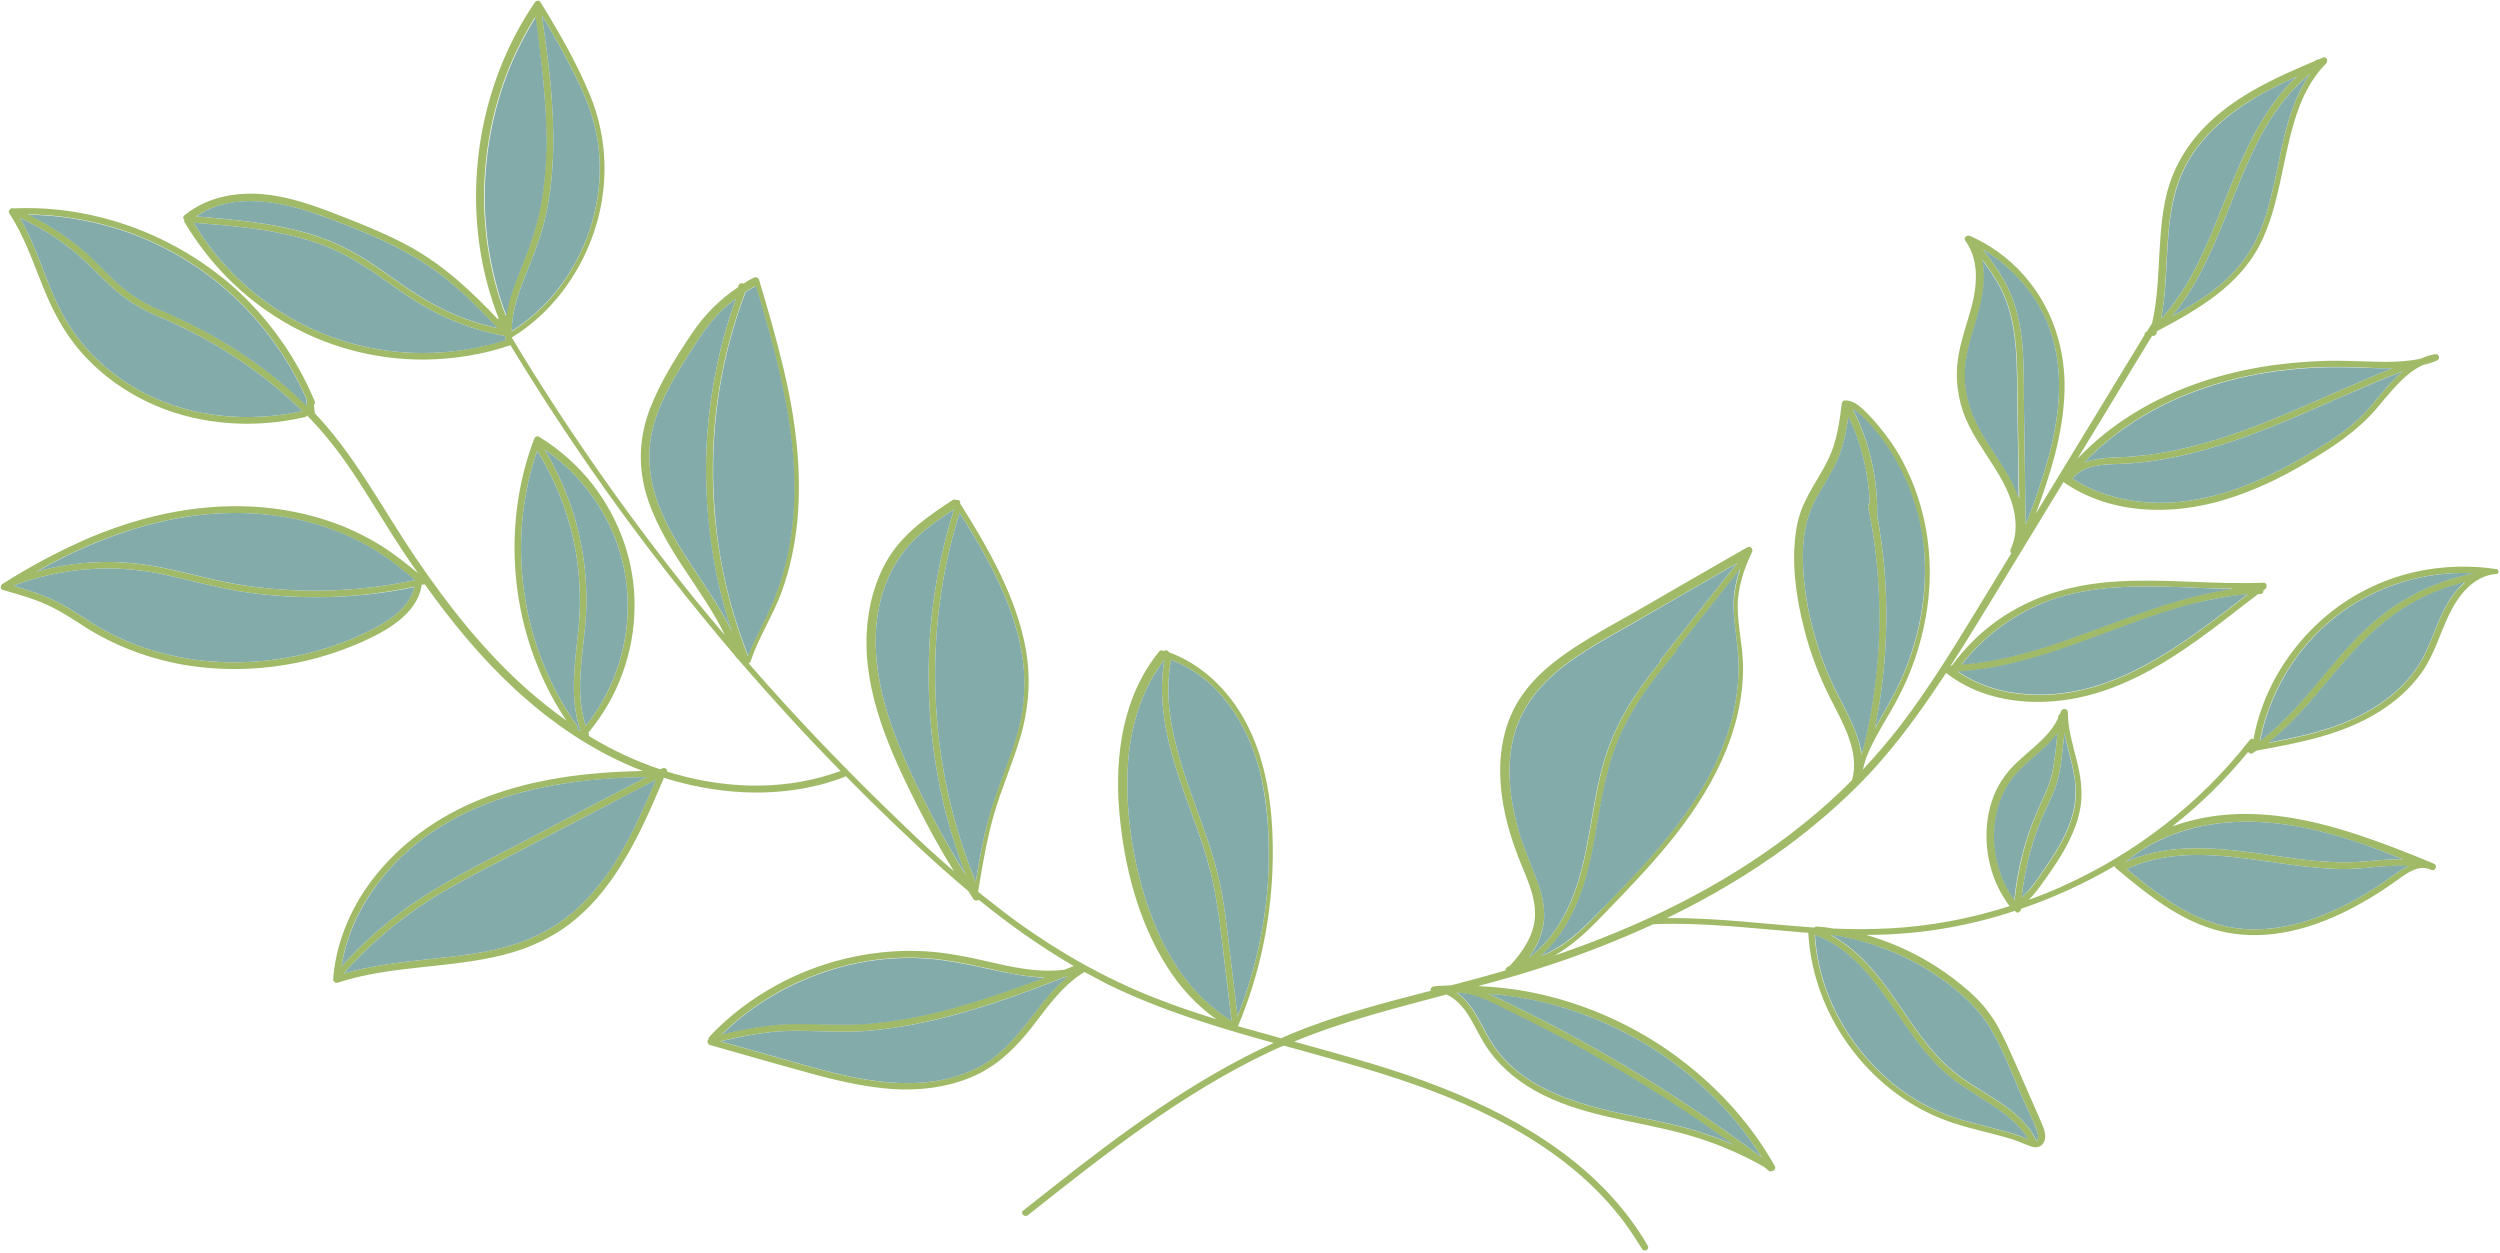 <?xml version="1.0" encoding="UTF-8" standalone="no"?><svg xmlns="http://www.w3.org/2000/svg" xmlns:xlink="http://www.w3.org/1999/xlink" fill="#000000" height="374.5" preserveAspectRatio="xMidYMid meet" version="1" viewBox="-0.2 -0.4 747.4 374.5" width="747.4" zoomAndPan="magnify"><g id="change1_1"><path d="M746,169.7c-0.1,0-0.2,0-0.3,0c-3.1-0.5-6.3-0.7-9.5-0.7c-10.1,0-20.1,2.3-29.1,6.9 c-11.3,5.7-20.6,14.9-26.8,25.9c-3.3,5.9-5.6,12.2-6.8,18.8c-0.3-0.2-0.8-0.2-1.1,0.2c-14.7,18.9-34.1,33.9-55.9,43.7 c-3.3,1.5-6.7,2.9-10.2,4.1c1.9-1.8,3.4-4,4.9-6.1c2.5-3.5,4.9-7,6.8-10.8c1.9-3.7,3.4-7.6,3.9-11.7c0.5-4.2-0.1-8.4-1.1-12.5 c-1.2-4.9-2.8-9.8-2.8-15c0-1.1-1.7-1.3-2-0.3c-0.1,0.3-0.2,0.6-0.3,0.8c-0.3,0.2-0.5,0.4-0.6,0.8c0,0.2,0,0.5-0.1,0.7 c-3.3,6.9-11.2,10.8-15.7,16.9c-5.7,7.5-6.8,18-4.5,27c1.1,4.4,3.1,8.5,5.8,12.1c-6,1.9-12.2,3.5-18.4,4.6 c-11.3,2.1-22.8,2.6-34.3,2.1c-1.6-0.3-3.2-0.5-4.9-0.6c-0.4,0-0.6,0.1-0.8,0.3c-14.7-1-29.4-3-44.1-2.8c12.6-6.1,24.7-13.2,36-21.5 c7.4-5.5,14.5-11.5,21-18c0.1-0.1,0.2-0.2,0.3-0.3c2.6-2.6,5.1-5.3,7.4-8c6.9-8,13-16.7,18.8-25.5c0,0,0,0,0,0 c10.4,8.1,24,9.9,36.8,7.9c14.2-2.3,26.8-9.5,38.3-17.7c6.2-4.4,12.1-9.2,18.2-13.8c0.2,0,0.4,0,0.6,0c0.7,0,1-0.6,1-1.1 c0.2-0.1,0.3-0.3,0.5-0.4c0.7-0.5,0.6-1.9-0.5-1.9c-14.4,0.6-28.8-1.2-43.2-0.4c-13.1,0.7-25.7,4.1-36.5,11.8 c-5.2,3.7-9.7,8.3-13.5,13.4c-0.1,0-0.2,0-0.3,0c1.9-2.9,3.7-5.8,5.5-8.7c9.5-15.4,18.8-30.8,28.2-46.2c0,0,0,0,0.1,0.1 c14,9.7,32.3,10,48.1,5.2c8.6-2.6,16.8-6.5,24.5-11.1c7.5-4.4,14.7-9.1,20.5-15.7c4.2-4.8,8.4-10.8,14.3-13.5 c1.4-0.3,2.8-0.7,4.1-1.3c1.2-0.5,0.7-2.1-0.5-1.9c-1.5,0.2-2.9,0.7-4.2,1.3c-7.1,1.6-14.6,0.8-21.9,0.7c-7.5-0.2-15,0.3-22.5,1.3 c-14.8,2.1-29.5,6.8-42.2,14.8c-5.9,3.7-11.3,8.1-16.1,13.1c6-9.8,12-19.7,17.9-29.5c1.5-2.4,2.9-4.8,4.4-7.2c0,0,0,0,0.1,0 c0.5,0.1,1-0.1,1.2-0.7c0-0.2,0.1-0.4,0.1-0.6c0,0,0,0,0.1-0.1c12.1-6.4,24.5-13.5,30.9-26.2c5.6-11.3,6.4-24.1,10-36.1 c1.9-6.6,4.8-12.9,9.7-17.8c0.6-0.7,0-2.1-1-1.7c-0.5,0.2-0.9,0.4-1.4,0.6c-0.2,0-0.5,0-0.7,0.2c-0.2,0.1-0.3,0.2-0.5,0.3 c-12.1,5.1-24.4,10.7-33.5,20.4c-4.4,4.7-7.8,10.2-9.8,16.3c-2.1,6.5-2.6,13.4-3,20.2c-0.4,7.2-0.6,14.4-2.2,21.4 c-0.5,0.8-1,1.6-1.5,2.4c-0.2,0.1-0.3,0.3-0.5,0.4c-0.3,0.3-0.3,0.5-0.3,0.8c-10.8,17.8-21.7,35.6-32.5,53.4 c4.4-11.8,8.2-23.9,8.6-36.5c0.4-12.9-3.7-25.4-12.4-35.1c-4.4-4.9-9.8-8.8-15.9-11.5c-0.8-0.3-2,0.5-1.4,1.4 c3.7,5,3.7,11.5,2.5,17.3c-1.4,6.5-4.1,12.7-4.8,19.3c-0.7,6.6,0.6,13.2,3.6,19.1c2.9,5.7,6.9,10.7,9.9,16.3 c3.3,6.1,5.5,13.7,2.4,20.3c-0.2,0.5-0.1,0.9,0.2,1.2c-2.8,4.6-5.6,9.2-8.4,13.8c-7.9,12.9-15.7,25.9-24.9,37.9 c-3.5,4.5-7.2,8.8-11.1,13c0.3-1.2,0.6-2.3,1-3.5c2.4-6.3,6.4-11.9,9.5-17.9c4-7.5,6.8-15.7,8.3-24.1c2.9-15.9,0.7-32.4-6.9-46.7 c-2-3.8-4.5-7.4-7.3-10.7c-1.4-1.7-2.9-3.3-4.6-4.9c-1.5-1.4-3.2-2.6-5.3-2.6c-0.6,0-0.9,0.5-1,1c-0.5,4-1,8-2.2,11.9 c-1.1,3.7-2.9,7-4.9,10.3c-1.9,3.2-3.8,6.4-5.1,9.9c-1.3,3.7-1.8,7.5-2,11.4c-0.3,7.7,0.9,15.6,2.8,23.1c1.8,7.5,4.6,14.8,8.1,21.7 c3.7,7.3,8.7,15.7,6.4,24.2c-4.5,4.6-9.3,8.9-14.3,12.9c-20.6,16.7-44.7,28.9-69.6,37.8c-1.7,0.6-3.4,1.2-5.1,1.8 c5.3-3,9.9-7.3,14.1-11.7c6.9-7.1,13.8-14.2,20.1-21.9c12.3-15,22.4-33.1,22.2-53c-0.1-5.8-1.5-11.5-1.6-17.3 c-0.1-5.9,1.8-11.6,4.3-16.8c0.4-0.9-0.5-1.9-1.4-1.4c-11,6.3-21.9,12.6-32.8,18.9c-9.2,5.3-18.9,10.2-27,17.1 c-3.7,3.2-6.9,6.8-9.3,11c-2.5,4.4-3.9,9.3-4.5,14.3c-1.2,10.4,1.2,21.1,4.9,30.8c2.2,5.8,5.4,11.7,5.2,18c-0.2,5.8-3.6,10.8-7.5,15 c-0.2,0.1-0.4,0.2-0.6,0.3c-0.5,0.2-0.7,0.7-0.7,1.1c-5.4,1.6-10.9,3.1-16.4,4.5c-0.2,0-0.4,0-0.6,0c-1.5,0.1-3,0.1-4.5,0.3 c-0.7,0.1-1,0.7-0.9,1.3c-14.3,3.7-28.6,7.4-42.2,13.1c-0.8,0.4-1.7,0.7-2.5,1.1c-4.3-1.2-8.6-2.4-12.9-3.6 c6.7-15.9,10.2-33.1,10.4-50.4c0.2-16.2-2.2-33.7-12.2-47c-4.8-6.4-11.2-11.6-18.8-14.4c-0.3-0.6-1.2-0.8-1.6-0.3 c-0.4-0.3-0.9-0.4-1.3,0c-10.9,13.3-13.4,31.1-12,47.8c1.4,16.2,5.6,33,14.5,46.8c3.8,6,8.7,11.3,14.5,15.4 c-6.5-2-12.9-4.2-19.2-6.7c-14.3-5.7-27.7-13.3-40.2-22.3c-4-2.9-7.9-6-11.8-9.1c1.3-7.9,2.6-15.7,4.8-23.3 c2.3-7.8,5.6-15.3,7.9-23.1c2.2-7.6,3-15.4,2-23.3c-1-7.7-3.5-15.1-6.6-22.1c-3.7-8.3-8.4-16.2-13.2-23.9c-0.1-0.1-0.2-0.2-0.3-0.3 c0-0.1,0.1-0.2,0.1-0.3c0-0.6-0.7-1-1.3-0.8c-0.3-0.2-0.6-0.3-1,0c-7.2,4.7-14.3,9.6-19,17c-4.2,6.8-6.3,14.8-6.7,22.7 c-0.9,18.2,7.1,35.7,15.1,51.6c3.4,6.7,7,13.3,11,19.7c-5.3-4.6-10.5-9.3-15.5-14.2c-16-15.3-31.4-31.3-45.9-48 c0.3-0.1,0.5-0.3,0.6-0.6c2.4-7.2,6.7-13.7,9.3-20.8c2.5-6.9,4-14.2,4.7-21.5c1.4-15.4-0.7-30.8-4.3-45.8c-2.1-8.7-4.6-17.4-7.2-26 c-0.2-0.6-0.9-0.9-1.5-0.6c-1.1,0.5-2.1,1.1-3.1,1.8c-0.5-0.3-1.3-0.1-1.5,0.5c-0.1,0.2-0.1,0.4-0.2,0.6c-5.4,3.6-10,8.2-13.7,13.7 c-4.8,7.1-9.5,14.6-12.6,22.6c-3.1,8.1-3.6,16.5-1.3,24.9c2.4,8.4,6.9,16,11.7,23.2c4.2,6.4,8.7,12.7,12,19.6 c-2.9-3.4-5.8-6.9-8.6-10.3c-19.1-23.6-36.6-48.4-52.4-74.2c-0.9-1.5-1.8-3-2.7-4.5c11.6-7.1,20.1-18.5,24.5-31.3 c4.6-13.4,4.3-28-1.1-41.1c-4-9.7-9.3-18.9-14.8-27.8c-0.4-0.7-1.3-0.6-1.7,0c-14.6,21.4-20.3,48.3-16.4,73.8 c1.1,7.1,3,14.1,5.6,20.8c-0.1,0-0.2,0.1-0.3,0.1c-3.9-4.1-7.9-8.1-12.1-11.7c-5.7-4.9-11.8-9-18.5-12.2c-6.8-3.3-13.8-6-20.9-8.7 c-7-2.6-14.3-4.8-21.8-4.9c-7.3-0.1-14.7,1.8-20.4,6.5c-0.5,0.4-0.4,1,0,1.3c-0.1,0.2-0.1,0.5,0.1,0.8C62.3,78.3,72.2,88.3,84,95.4 c12.9,7.8,27.8,11.8,42.8,11.7c8.7-0.1,17.4-1.5,25.6-4.3c14.4,23.7,30.1,46.6,47.2,68.4c6.5,8.3,13.2,16.5,20,24.5c0,0,0,0,0,0 c0.1,0.3,0.3,0.5,0.5,0.6c10,11.6,20.3,22.9,31,33.8c-15.8,5.8-33,5.5-49.1,1c-0.9-0.3-1.8-0.5-2.7-0.8c0-0.7-0.7-1.4-1.5-1 c-0.2,0.1-0.4,0.2-0.6,0.3c-7.5-2.5-14.7-5.9-21.4-10c0.1-0.2,0.1-0.4,0-0.7c0-0.1-0.1-0.2-0.1-0.3c0,0,0,0,0.1-0.1 c8.7-10.4,13.6-23.8,13.7-37.4c0.2-13.2-4.4-26.1-12.4-36.5c-4.4-5.7-9.9-10.6-16.1-14.4c-0.6-0.4-1.3,0-1.5,0.6 c-8.4,22.1-7.7,47.4,1.5,69.1c2.2,5.3,4.9,10.3,8.1,15.1c-4-2.8-7.8-5.9-11.5-9.1c-13-11.5-23.8-25.2-33.5-39.5 c-9.9-14.6-18-30.4-30.2-43.3c0-0.1,0-0.1,0-0.2l-0.3-2.3c0.3-0.2,0.5-0.6,0.3-1c-5.5-13.2-13.9-25-24.6-34.5 C58,75.3,44.3,68.1,29.6,64.5c-8.4-2.1-17.1-3-25.7-2.6c0,0,0,0-0.1,0c-0.5-0.2-0.8,0-1,0.3c-0.4,0.3-0.5,0.8-0.2,1.2 c4.4,6.7,7,14.4,10,21.8c2.8,7,6.2,13.6,11.2,19.4c10,11.5,24.2,18.8,39.2,20.9c9.3,1.4,18.8,0.9,28-1.2c0.3-0.1,0.5-0.3,0.6-0.5 c5.2,5.3,9.8,11.2,13.9,17.4c5.2,7.8,9.9,15.9,15.1,23.7c1.4,2.1,2.8,4.1,4.2,6.1c-3.5-2.9-7-5.7-10.8-8.1c-3.5-2.2-7.2-4.1-11-5.7 c-7.7-3.2-16-5.1-24.3-5.9c-17.5-1.6-35.1,2-51.3,8.7C18,164,9,168.8,0.5,174.2c-0.7,0.5-0.6,1.6,0.2,1.8c5.1,1.4,10.3,2.9,15,5.3 c4.6,2.3,8.8,5.5,13.3,8c7.9,4.4,16.5,7.4,25.4,9c17.9,3.1,36.6,0.7,53.2-6.6c7.5-3.3,17.1-8.5,18.3-17.4c0.1,0.1,0.3,0.1,0.4,0.1 c0.2,0,0.4-0.1,0.5-0.1c7.9,11.1,16.6,21.7,26.6,31c11.3,10.5,24.2,19.3,38.6,24.8c-16.9,0.3-34,2.4-49.6,8.9 c-14.4,6-27.2,16-35.3,29.5c-4.3,7.3-7.1,15.5-7.7,23.9c0,0.6,0.7,1.2,1.3,1c16.2-5.3,33.5-4.2,49.9-8.4c7.8-2,15.1-5.4,21.3-10.6 c5.9-4.9,10.7-11.2,14.6-17.8c4.6-7.6,8.1-15.8,11.6-24c0.1-0.2,0.1-0.3,0.1-0.5c15.5,4.9,32.3,6.1,48,1.8c2-0.6,4-1.2,6-2 c0.2-0.1,0.3-0.2,0.4-0.3c2.4,2.4,4.8,4.8,7.2,7.2c9.5,9.3,19.2,18.6,29.5,27.2c0.5,0.8,1,1.6,1.5,2.4c0.3,0.5,1.2,0.6,1.6,0.2 c9,7.3,18.4,14,28.4,19.8c-0.9,0.4-1.8,0.7-2.7,1.1c-6.7,0.9-13.5-0.3-20.1-1.8c-7.9-1.8-15.7-3.6-23.8-3.8 c-14.6-0.4-29.4,3.2-42.2,10.2c-7.3,4-14,9-19.7,15c-0.1,0.1-0.2,0.2-0.2,0.3c-0.3,0.2-0.5,0.5-0.5,0.9c-0.4,0.5-0.4,1.4,0.4,1.7 c9.2,2.6,18.4,5.3,27.6,7.8c8.9,2.5,18,4.8,27.3,5.4c7.9,0.5,16-0.5,23.4-3.6c7.1-3,12.4-8,17.2-13.9c5-6.3,9.5-13.3,16.5-17.5 c2.3,1.2,4.5,2.4,6.8,3.6c15.9,7.8,32.8,12.9,49.8,17.6c-24.1,11-45.6,27-66.4,43.4c-2.8,2.2-5.7,4.5-8.5,6.7 c-1,0.8,0.4,2.2,1.4,1.4c22.7-18,45.7-36.2,72-48.7c1.5-0.7,3-1.4,4.5-2c11.8,3.3,23.6,6.4,35.2,10.3c24.9,8.3,50.4,20.9,66.5,42.4 c1.9,2.6,3.7,5.3,5.4,8.1c0.6,1.1,2.4,0.1,1.7-1c-13.3-23-36.8-37.4-61-47c-14.5-5.8-29.7-9.8-44.7-14c14.7-6.1,30.2-10,45.6-14.1 c0,0,0,0,0.1,0.1c5.9,2.8,8,9.6,11.3,14.8c3.6,5.8,8.8,10.3,14.7,13.7c13.9,7.9,30.1,9,45.3,13.2c8.2,2.3,16,5.5,23.4,9.7 c0.5,0.4,1,0.8,1.5,1.2c0.3,0.3,0.7,0.2,0.9,0.1c0.7,0,1.3-0.8,0.9-1.5c-7.7-13.7-18.7-25.3-31.5-34.3c-12.9-9-27.7-15.2-43.2-18 c-4.6-0.8-9.3-1.3-14-1.5c7.5-2,14.9-4.1,22.3-6.6c10.2-3.4,20.3-7.4,30.1-11.9c15.1-0.6,30.1,1.3,45.2,2.5c0.4,0,0.7,0,1.1,0.1 c0.7,12.1,5,23.8,12.1,33.6c7.1,9.8,16.8,17.7,28.1,22.1c6.8,2.7,14.1,3.9,21.1,6.1c1.8,0.6,3.6,1.5,5.5,2.1 c1.2,0.4,2.5,0.2,3.3-0.8c1.7-2.1,0.1-5.2-0.8-7.3c-3.3-7.5-6.5-15-9.9-22.4c-1.6-3.4-3.3-6.8-5.6-9.8c-2.2-2.9-4.8-5.5-7.7-7.8 c-8.4-7-18.3-12.2-28.8-15.2c7.1,0,14.2-0.5,21.3-1.6c7.9-1.2,15.7-3.1,23.2-5.6c0,0.1,0.1,0.1,0.1,0.2c0.7,0.8,1.7,0,1.7-0.8 c9.7-3.3,19.1-7.6,28-12.8c0,0.2,0.1,0.4,0.3,0.6c10.3,8.6,21.3,17.6,35,19.6c13.5,2,27-2.6,38.6-9.2c3.4-1.9,6.7-4,9.9-6.3 c2.7-1.9,6.4-5,9.9-3.9c0.4,0.1,0.7,0.3,1.1,0.4c1,0.4,1.8-1.3,0.8-1.8c-0.1,0-0.2-0.1-0.2-0.1c0,0,0,0,0,0 c-0.3-0.1-0.6-0.3-0.9-0.4c-24.2-9.9-51.2-20.1-77.1-10.8c0,0-0.1,0-0.1,0c8.3-6.5,15.9-14,22.6-22.2c0.3,0.4,0.8,0.7,1.3,0.4 c0.4-0.3,0.8-0.5,1.2-0.8c12.7-2.3,25.7-4.7,36.8-11.7c4.8-3,9.1-6.8,12.5-11.5c3.8-5.3,5.5-11.7,8.3-17.5 c2.7-5.6,7.2-11.5,13.9-12.1C746.8,171.5,747.2,169.8,746,169.7z M612.8,179c13.1-4.6,27.1-4.3,40.8-3.8c4.6,0.2,9.3,0.4,13.9,0.4 c-22.4,3-42.8,14.3-64.7,19.8c-5.4,1.4-11,2.4-16.5,2.8C593.1,189.5,602.4,182.7,612.8,179z M654.8,180.3c5.6-1.5,11.3-2.6,17-3 c-20,15.4-41.7,32.8-68.5,29.7c-6.5-0.7-12.8-2.9-18.2-6.6C609.6,199,631.5,186.5,654.8,180.3z M690.4,21.7 c-5.8,8.3-7.8,18.7-9.8,28.5c-1.3,6.1-2.6,12.2-4.9,18c-2.5,6.2-6.4,11.6-11.5,16c-4.5,3.9-9.7,7-15,9.9 c14.2-17.1,17.9-40.9,29.8-59.5C682.2,29.8,686,25.3,690.4,21.7z M649.6,58.9c1.5-6.4,4.3-12.2,8.6-17.2c4.2-4.9,9.3-9,14.8-12.3 c4.3-2.6,8.8-4.8,13.4-6.9c-16.5,15.6-20.8,40.2-31.5,59.6c-2.5,4.6-5.5,8.9-9,12.8C648.1,83.1,646.9,70.8,649.6,58.9z M656.1,116.5 c14-5.2,29.1-7.4,44-7.2c4.9,0,9.9,0.5,14.9,0.4c-12.1,4.9-24,10.5-36.1,15.4c-13.9,5.6-28.4,10.2-43.4,11.1 c-4,0.2-8.7,0.2-12.6,1.7C632.1,128.2,643.6,121.1,656.1,116.5z M635.5,138.2c7.2-0.4,14.4-1.7,21.4-3.6 c14.3-3.7,27.8-9.7,41.2-15.6c6.6-2.9,13.2-5.8,20-8.4c-2.3,2-4.4,4.3-6.3,6.6c-2.4,2.9-4.8,5.8-7.6,8.3c-3.3,3-7,5.5-10.8,7.8 c-14.7,9.1-31.3,17-49,16.6c-8.8-0.2-17.5-2.4-25-7.2C623,138,630.3,138.5,635.5,138.2z M611.7,95.8c5.5,12.8,4.1,27.1,0.6,40.2 c-1.9,7-4.3,13.8-6.9,20.5c-0.2-11.4-0.3-22.9-0.5-34.3c-0.2-11.6,0.6-24.1-4.1-35c-2-4.7-5-8.9-8.2-13 C601,79.2,607.8,86.8,611.7,95.8z M602.8,147c-2.4-6.1-6.5-11.2-9.8-16.8c-3.7-6-6-12.6-5.7-19.7c0.3-7.2,3.3-13.8,4.8-20.7 c0.9-4,1.2-8.4,0.4-12.5c2.2,2.9,4.3,6,5.9,9.3c2.5,5.2,3.6,10.9,4.1,16.7c0.5,5.9,0.4,11.8,0.5,17.6c0.1,6.1,0.2,12.3,0.3,18.4 c0.1,3.1,0.1,6.1,0.2,9.2C603.1,148,603,147.5,602.8,147z M556.8,124.5c1.3,1.3,2.5,2.6,3.7,4c2.4,2.9,4.5,6,6.3,9.3 c3.7,6.6,6.2,13.8,7.5,21.3c2.8,16.1-0.5,32.9-7.9,47.4c-1.9,3.7-4.1,7.3-6.1,10.9c3.3-15.9,4.2-32.3,2.8-48.5 c-0.5-5.1-1.2-10.2-2.1-15.2c0.2-11-2.3-21.9-7.3-31.8C554.9,122.5,555.9,123.5,556.8,124.5z M552,212.8c-1.7-3.5-3.6-6.9-5.2-10.5 c-1.6-3.7-3-7.5-4.1-11.3c-2.3-7.6-3.7-15.6-3.9-23.5c-0.1-4,0.2-8,1.2-11.9c1-3.8,2.8-7.2,4.8-10.5c2.2-3.7,4.4-7.3,5.6-11.4 c1-3.1,1.5-6.3,2-9.5c3.9,8.1,6,16.9,6.4,25.9c-0.3,0.2-0.6,0.6-0.5,1.1c4.4,21.2,4.4,43.3,0.2,64.6c-0.6,3.2-1.3,6.3-2.2,9.4 C555.7,220.8,553.9,216.6,552,212.8z M95.6,64c13.7,5,27.5,10.5,38.8,20c5,4.2,9.6,8.9,14.1,13.7c-5.4-1.2-10.6-2.9-15.6-5.3 c-6.1-2.9-11.6-6.7-17.1-10.6c-5.4-3.9-10.9-7.4-17.1-10c-6.2-2.6-12.8-4.1-19.4-5.2c-6.9-1.1-13.9-1.7-20.9-2.3 C69.4,56.9,83.9,59.8,95.6,64z M107,102.8c-13.4-3.3-25.8-10.2-35.8-19.7c-5.3-5-9.8-10.7-13.5-16.9c13,1,26.3,2.1,38.7,6.7 c6.3,2.4,12,5.9,17.5,9.8c5.5,3.9,10.9,7.8,17,10.8c6.3,3.1,13,5.3,19.9,6.6c0,0.4,0.1,0.7,0.1,1.1 C136.7,105.8,121.4,106.4,107,102.8z M151,94c-9-23.6-8.5-50.3,0.8-73.7c2.2-5.4,4.9-10.7,8-15.6c1.8,12.7,3.5,25.5,3.3,38.4 c-0.1,6.6-0.7,13.1-2,19.5c-1.3,6.3-3.6,12.3-6,18.3C153.4,85.1,151.7,89.5,151,94z M152.8,98.5C152.7,98.5,152.7,98.5,152.8,98.5 c0-5.5,1.8-10.8,3.8-15.8c2.4-6.1,4.9-12,6.3-18.4c2.9-13,2.7-26.4,1.5-39.5c-0.7-6.9-1.6-13.8-2.6-20.6c4.1,6.8,8,13.8,11.4,21 c3.2,6.8,5.4,13.9,5.8,21.4c0.8,13.1-3.1,26.3-10.6,37.1c-4.1,5.9-9.4,11-15.5,14.9C152.8,98.5,152.8,98.5,152.8,98.5z M196.9,151.1 c-3.1-8-4-16.4-1.6-24.7c2.3-8.1,6.9-15.3,11.4-22.4c2.6-4.1,5.3-8.1,8.8-11.5c1.3-1.3,2.8-2.5,4.3-3.6c-4.6,12.8-7.4,26.1-8.5,39.7 c-1.1,14.9-0.1,30,3.1,44.6c1.1,5.1,2.5,10.2,4.2,15.2C212.3,175.4,202.2,164.6,196.9,151.1z M213.5,153.8 c-1.3-14.8-0.5-29.8,2.5-44.3c1.6-7.7,3.8-15.2,6.6-22.6c1-0.6,2.1-1.3,3.1-1.8c8.6,28.5,16.8,59.5,7.2,88.9 c-1.3,3.9-2.9,7.7-4.8,11.4c-1.7,3.4-3.4,6.8-4.7,10.3C218.1,182.3,214.8,168.1,213.5,153.8z M43.3,117.3c-6.3-3.2-12-7.5-16.9-12.7 c-5.1-5.5-8.7-11.9-11.5-18.8c-2.9-7.1-5.3-14.4-9.1-21c7.6,3.4,14.5,8.1,20.5,13.9c3.4,3.3,6.6,6.8,10.4,9.6 c3.6,2.7,7.6,4.9,11.8,6.5c0.1,0,0.2,0,0.3,0.1c14.5,6.4,28.1,15,39.6,25.9c0.6,0.5,1.1,1.1,1.7,1.7 C74.5,125.9,57.7,124.6,43.3,117.3z M51.7,94c-1.9-0.9-3.8-1.7-5.7-2.5c-0.1,0-0.2-0.1-0.3-0.1c-3.1-1.5-6.1-3.3-8.8-5.5 c-3.8-3-6.9-6.6-10.4-9.9c-5.5-5-11.6-9.1-18.3-12.3c13.6,0.2,27.2,3.3,39.4,9.3c12.8,6.2,24,15.5,32.6,26.8 c4.5,5.9,8.2,12.2,11.2,19c0,0.1,0,0.2,0,0.2c0.1,0.6,0.2,1.3,0.2,1.9C80.1,109.7,66.4,100.7,51.7,94z M107.9,189.3 c-8,3.7-16.7,6.2-25.4,7.4c-17.4,2.5-35.7-0.1-51.2-8.5c-4.8-2.6-9.2-6-14.1-8.5c-4.3-2.2-8.8-3.6-13.4-5 c14.6-5.5,30.5-6.6,45.7-3.2c8,1.8,15.8,4,23.9,5.2c8,1.1,16.1,1.6,24.2,1.4c8.8-0.2,17.5-1.3,26.1-3.1 C122,182.2,114,186.5,107.9,189.3z M75.5,175c-8.2-1-16.1-3.2-24.1-5c-7.7-1.8-15.5-2.7-23.3-2.3c-5.9,0.3-11.8,1.2-17.5,2.8 c12.2-6.9,25.2-12.3,38.9-15.3c16.3-3.5,33.5-3.1,49.3,2.6c4.4,1.6,8.6,3.6,12.6,6c4.4,2.6,8.3,5.8,12.3,9.1 c0.1,0.1,0.2,0.1,0.3,0.1C108.1,176.4,91.7,177.1,75.5,175z M172.3,217.5c0.2-0.3,0.3-0.7,0-1c-13.5-18.9-19.1-43-15.8-66 c0.8-5.5,2.1-10.9,3.9-16.1c5.9,9.5,9.9,20.1,11.7,31.1c0.9,5.7,1.2,11.6,1,17.4c-0.3,6-1.3,11.9-1.6,17.8 c-0.4,5.9-0.1,11.9,1.9,17.5C173,217.9,172.7,217.7,172.3,217.5z M175,183.3c0.6-11.4-1.1-23-5-33.8c-2-5.4-4.4-10.6-7.4-15.5 c9.4,6.4,16.8,15.7,21,26.3c4.7,11.9,5.1,25.2,1.3,37.4c-2.1,6.9-5.5,13.3-10,18.9C171.4,205.9,174.4,194.2,175,183.3z M121.5,254.2 c12.3-11,28.1-17.1,44.2-19.9c9-1.6,18.2-2.2,27.4-2.4c-12.5,6.5-25,13-37.4,19.6c-13.2,6.9-26.7,13.3-38.4,22.6 c-5.5,4.3-10.7,9.2-15.4,14.4C103.9,275.1,111.5,263.2,121.5,254.2z M172.7,270.9c-5.9,5.5-13,9.3-20.7,11.5 c-7.9,2.3-16.2,3.1-24.4,4c-8.4,0.9-16.8,1.9-25,4.2c9-10.2,19.7-18.8,31.6-25.5c6.6-3.8,13.5-7.2,20.2-10.7c7-3.7,14.1-7.4,21.1-11 c6.8-3.5,13.5-7.1,20.3-10.6C190.1,246.4,183.7,260.6,172.7,270.9z M278.6,243.8c-4.2-8.1-8.2-16.3-11.4-24.9 c-5.8-15.4-8.6-33.2-0.9-48.5c2.1-4.1,4.8-7.7,8.2-10.7c3.2-3,6.9-5.4,10.5-7.8c-4.5,14.4-7.1,29.4-7.5,44.5 c-0.5,15.7,1.3,31.6,5.2,46.8c1.6,6.1,3.5,12.1,5.8,18C285,255.5,281.7,249.7,278.6,243.8z M291.5,263.2c-5.4-13.1-9-26.9-10.8-40.9 c-1.9-15.4-1.8-31,0.6-46.3c1.2-7.8,3-15.5,5.4-23.1c8,12.8,15.8,26.4,18.5,41.5c1.4,7.8,1,15.6-1,23.2c-2,7.7-5.3,15-7.7,22.5 C294.2,247.6,292.8,255.4,291.5,263.2z M251.3,288.6c7-1.9,14.3-2.8,21.6-2.7c8,0.1,15.7,1.8,23.5,3.5c5.1,1.2,10.4,2.3,15.7,2.4 c-10.2,3.8-20.4,7.4-31,10.1c-7.1,1.8-14.4,3.1-21.7,3.7c-7.4,0.6-14.7,0-22,0.1c-7.4,0-14.6,1.4-21.7,3 C225.5,299.1,237.9,292.2,251.3,288.6z M292.9,318.3c-15.5,8.4-33.8,4.9-49.9,0.5c-9.3-2.6-18.6-5.3-27.9-7.9 c6.7-1.5,13.5-2.9,20.3-3.1c7.4-0.2,14.8,0.6,22.1,0.1c14.4-1,28.4-4.7,42-9.3c6.4-2.2,12.7-4.6,18.9-7c0.2,0,0.3,0,0.5-0.1 C309.5,299.5,304.3,312.1,292.9,318.3z M342.6,269.4c-2.5-7.6-4.2-15.6-5.1-23.6c-0.9-8.2-1-16.6,0.3-24.7 c1.5-8.7,4.6-17.2,10.1-24.2c-2.4,13.8,1.6,27.6,6.2,40.5c2.5,7,5.2,13.9,7.1,21c2,7.3,3,14.8,3.9,22.3c1,8,1.9,16,2.9,24 C355.1,297,347.2,283.4,342.6,269.4z M367.4,283.7c-0.9-7.3-1.6-14.6-3.3-21.7c-3.3-14.2-10-27.4-13.2-41.7 c-1.8-7.6-2.5-15.6-1-23.4c14,5.2,22.7,18.8,26.4,32.8c2.1,7.9,2.8,16.2,2.8,24.4c0.1,8.4-0.7,16.8-2.3,25.1s-3.9,16.3-7,24.2 C369,296.8,368.2,290.3,367.4,283.7z M474.6,303.4c14.4,5.5,27.7,14.1,38.5,25.2c5.1,5.2,9.6,10.9,13.4,17 c-23-17.2-47.5-32.3-73.3-44.9c-2.8-1.4-5.6-2.8-8.5-4C454.9,297.5,465,299.7,474.6,303.4z M441.7,297.7c3.5,1.2,6.7,3,10,4.6 c6.6,3.2,13.1,6.6,19.5,10.1c12.8,7,25.3,14.7,37.4,22.9c3.1,2.1,6.2,4.3,9.3,6.5c-3.2-1.4-6.5-2.6-9.8-3.7c-8-2.6-16.4-4-24.6-5.8 c-13.9-3.1-29.3-7.9-37.5-20.5c-3.4-5.1-5.5-11.8-10.7-15.4c0.3,0,0.6,0,0.9,0C438.1,296.6,439.9,297.1,441.7,297.7z M460.8,277.9 c1.5-5.3,0.2-10.7-1.7-15.7c-1.9-5-4.1-9.9-5.5-15.1c-1.4-5.1-2.4-10.4-2.5-15.8c-0.1-5,0.5-10.1,2.3-14.9c1.8-4.8,4.7-9.1,8.3-12.8 c7.3-7.4,16.8-12.3,25.7-17.4c10.6-6.1,21.2-12.2,31.8-18.3c-7.6,9.5-15.1,19.1-22.7,28.6c-0.2,0.2-0.2,0.4-0.2,0.7 c-3.6,4.5-7,9.1-10,14.1c-3.9,6.6-6.6,13.7-8.3,21.2c-3.2,14.1-3.8,29.1-11.2,42c-2.5,4.3-5.8,8.3-9.8,11.3 C458.6,283.4,460,280.8,460.8,277.9z M460.5,285.4c6.8-6,11.1-14.9,13.6-23.7c2.1-7.6,3.1-15.5,4.6-23.3c1.5-7.8,3.5-15.4,7.2-22.5 c4-7.8,9.4-14.7,15-21.4c0.2-0.3,0.3-0.5,0.2-0.8c6.3-8,12.7-16,19-24c-0.9,2.5-1.5,5.1-1.8,7.7c-0.6,5.1,0.3,10.2,0.9,15.3 c1.1,9.7-0.4,19.5-3.8,28.6c-6.9,18.6-20.7,33.5-34.3,47.5C475.2,275.2,468.8,282.3,460.5,285.4z M603.8,339.3 c-6.7-2.4-13.7-3.5-20.4-5.8c-10.8-3.7-20.2-10.7-27.3-19.6c-8-9.9-13-22.1-13.8-34.8c11.9,4.3,19.1,15.6,26,25.5 c3.7,5.4,7.6,10.8,12.4,15.2c4.2,3.8,9,6.6,13.7,9.6c4.5,2.9,9,6.1,11.7,10.8C605.4,339.9,604.6,339.5,603.8,339.3z M580.4,292.4 c5.7,4,11,8.8,14.6,14.9c3.7,6.3,6.3,13.3,9.2,20c1.5,3.4,3.3,6.8,4.5,10.2c0.3,0.8,0.8,2.6,0,3.3c0,0,0,0,0,0 c-4.9-10.3-16.7-14-25-20.9c-10.3-8.5-15.8-21.1-24.6-30.9c-3.4-3.9-7.4-7.3-11.9-9.8c0.2,0,0.4,0,0.6,0 C559.5,281,570.7,285.5,580.4,292.4z M602.1,268.7c-4.8-6.7-6.9-15.2-5.8-23.4c0.6-4.8,2.4-9.5,5.4-13.3c2.6-3.2,5.9-5.8,8.9-8.5 c1.6-1.4,3.1-3,4.3-4.6c-0.3,3.3-0.7,6.6-1.2,9.9c-0.7,5-3,9.2-5,13.8C605.2,250.8,603,259.7,602.1,268.7z M604.2,267.8 c1-9,3.3-17.8,7.1-26c1-2.1,2-4.2,2.8-6.3c0.9-2.2,1.3-4.5,1.7-6.8c0.5-3.3,0.8-6.7,1.2-10c1.2,6.1,3.5,12,3.4,18.3 c-0.2,8.3-4.7,15.7-9.2,22.2C609.1,262.2,607.1,265.6,604.2,267.8z M719.1,258.9c-3,1.6-5.7,3.8-8.5,5.7c-5.9,3.8-12.1,7.1-18.8,9.5 c-6.4,2.3-13.2,3.6-20,3.3c-6.9-0.3-13.4-2.5-19.4-5.9c-6-3.4-11.5-7.7-16.8-12.1c20.9-9.6,44.3,0.3,66,0c6.1-0.1,12.3-1.4,18.3-0.8 C719.6,258.7,719.3,258.8,719.1,258.9z M665.6,245.5c13.2-1.1,26.4,1.7,38.9,5.9c4.6,1.5,9.2,3.3,13.7,5.1 c-4.6-0.1-9.1,0.5-13.7,0.8c-6.1,0.3-12.3-0.2-18.4-1c-11.5-1.5-23.1-3.8-34.8-2.9c-5.5,0.4-10.9,1.6-16,3.9 C643.7,250.1,654.6,246.4,665.6,245.5z M732.7,178.2c-3.7,5.3-5.3,11.8-8.2,17.5c-5.7,11.1-16.9,17.9-28.4,21.7 c-5.9,1.9-12,3.2-18.1,4.3c7-5.6,12.8-12.6,18.5-19.4c7.3-8.8,15-17.3,25.2-22.8c4.8-2.6,9.8-4.5,15.1-5.8 C735.2,175,733.8,176.5,732.7,178.2z M708.5,186.3c-8.3,7.4-14.8,16.6-22.3,24.8c-3.3,3.6-6.8,7-10.8,10 c2.2-11.4,7.7-22.2,15.6-30.7c8.6-9.3,20.1-15.6,32.5-18.2c5.2-1.1,10.6-1.5,15.9-1.2C728,173.1,717.3,178.5,708.5,186.3z" fill="#a0ba68"/></g><g id="change2_1"><path d="M686.4,22.5c-16.5,15.6-20.8,40.2-31.5,59.6c-2.5,4.6-5.5,8.9-9,12.8c2.3-11.9,1-24.2,3.8-36 c1.5-6.4,4.3-12.2,8.6-17.2c4.2-4.9,9.3-9,14.8-12.3C677.2,26.8,681.8,24.6,686.4,22.5z" fill="#83abaa"/></g><g id="change2_2"><path d="M690.4,21.7c-5.8,8.3-7.8,18.7-9.8,28.5c-1.3,6.1-2.6,12.2-4.9,18c-2.5,6.2-6.4,11.6-11.5,16 c-4.5,3.9-9.7,7-15,9.9c14.2-17.1,17.9-40.9,29.8-59.5C682.2,29.8,686,25.3,690.4,21.7z" fill="#83abaa"/></g><g id="change2_3"><path d="M718.1,110.6c-2.3,2-4.4,4.3-6.3,6.6c-2.4,2.9-4.8,5.8-7.6,8.3c-3.3,3-7,5.5-10.8,7.8 c-14.7,9.1-31.3,17-49,16.6c-8.8-0.2-17.5-2.4-25-7.2c3.6-4.7,10.9-4.2,16.1-4.5c7.2-0.4,14.4-1.7,21.4-3.6 c14.3-3.7,27.8-9.7,41.2-15.6C704.8,116.1,711.4,113.2,718.1,110.6z" fill="#83abaa"/></g><g id="change2_4"><path d="M715,109.7c-12.1,4.9-24,10.5-36.1,15.4c-13.9,5.6-28.4,10.2-43.4,11.1c-4,0.2-8.7,0.2-12.6,1.7 c9.2-9.6,20.7-16.7,33.2-21.3c14-5.2,29.1-7.4,44-7.2C705,109.4,710.1,109.8,715,109.7z" fill="#83abaa"/></g><g id="change2_5"><path d="M612.3,136c-1.9,7-4.3,13.8-6.9,20.5c-0.2-11.4-0.3-22.9-0.5-34.3c-0.2-11.6,0.6-24.1-4.1-35 c-2-4.7-5-8.9-8.2-13c8.4,4.9,15.2,12.5,19.1,21.5C617.2,108.6,615.8,122.8,612.3,136z" fill="#83abaa"/></g><g id="change2_6"><path d="M603.3,148.5c-0.2-0.5-0.4-1-0.6-1.5c-2.4-6.1-6.5-11.2-9.8-16.8c-3.7-6-6-12.6-5.7-19.7 c0.3-7.2,3.3-13.8,4.8-20.7c0.9-4,1.2-8.4,0.4-12.5c2.2,2.9,4.3,6,5.9,9.3c2.5,5.2,3.6,10.9,4.1,16.7c0.5,5.9,0.4,11.8,0.5,17.6 c0.1,6.1,0.2,12.3,0.3,18.4C603.2,142.4,603.3,145.5,603.3,148.5z" fill="#83abaa"/></g><g id="change2_7"><path d="M558.6,215.6c-0.6,3.2-1.3,6.3-2.2,9.4c-0.7-4.3-2.5-8.4-4.4-12.3c-1.7-3.5-3.6-6.9-5.2-10.5 c-1.6-3.7-3-7.5-4.1-11.3c-2.3-7.6-3.7-15.6-3.9-23.5c-0.1-4,0.2-8,1.2-11.9c1-3.8,2.8-7.2,4.8-10.5c2.2-3.7,4.4-7.3,5.6-11.4 c1-3.1,1.5-6.3,2-9.5c3.9,8.1,6,16.9,6.4,25.9c-0.3,0.2-0.6,0.6-0.5,1.1C562.7,172.3,562.8,194.4,558.6,215.6z" fill="#83abaa"/></g><g id="change2_8"><path d="M566.4,206.4c-1.9,3.7-4.1,7.3-6.1,10.9c3.3-15.9,4.2-32.3,2.8-48.5c-0.5-5.1-1.2-10.2-2.1-15.2 c0.2-11-2.3-21.9-7.3-31.8c1.2,0.6,2.2,1.7,3.2,2.6c1.3,1.3,2.5,2.6,3.7,4c2.4,2.9,4.5,6,6.3,9.3c3.7,6.6,6.2,13.8,7.5,21.3 C577,175.2,573.7,192,566.4,206.4z" fill="#83abaa"/></g><g id="change2_9"><path d="M667.5,175.7c-22.4,3-42.8,14.3-64.7,19.8c-5.4,1.4-11,2.4-16.5,2.8c6.8-8.8,16.1-15.5,26.5-19.3 c13.1-4.6,27.1-4.3,40.8-3.8C658.3,175.4,662.9,175.6,667.5,175.7z" fill="#83abaa"/></g><g id="change2_10"><path d="M671.8,177.2c-20,15.4-41.7,32.8-68.5,29.7c-6.5-0.7-12.8-2.9-18.2-6.6c24.4-1.4,46.3-13.9,69.6-20.1 C660.4,178.8,666.1,177.7,671.8,177.2z" fill="#83abaa"/></g><g id="change2_11"><path d="M620.3,237c-0.2,8.3-4.7,15.7-9.2,22.2c-2,2.9-4.1,6.3-6.9,8.6c1-9,3.3-17.8,7.1-26c1-2.1,2-4.2,2.8-6.3 c0.9-2.2,1.3-4.5,1.7-6.8c0.5-3.3,0.8-6.7,1.2-10C618.1,224.8,620.5,230.7,620.3,237z" fill="#83abaa"/></g><g id="change2_12"><path d="M739.6,171c-11.5,2.1-22.3,7.5-31,15.3c-8.3,7.4-14.8,16.6-22.3,24.8c-3.3,3.6-6.8,7-10.8,10 c2.2-11.4,7.7-22.2,15.6-30.7c8.6-9.3,20.1-15.6,32.5-18.2C728.9,171.1,734.2,170.7,739.6,171z" fill="#83abaa"/></g><g id="change2_13"><path d="M736.7,173.6c-1.5,1.3-2.9,2.9-4,4.5c-3.7,5.3-5.3,11.8-8.2,17.5c-5.7,11.1-16.9,17.9-28.4,21.7 c-5.9,1.9-12,3.2-18.1,4.3c7-5.6,12.8-12.6,18.5-19.4c7.3-8.8,15-17.3,25.2-22.8C726.4,176.8,731.5,174.9,736.7,173.6z" fill="#83abaa"/></g><g id="change2_14"><path d="M718.2,256.5c-4.6-0.1-9.1,0.5-13.7,0.8c-6.1,0.3-12.3-0.2-18.4-1c-11.5-1.5-23.1-3.8-34.8-2.9 c-5.5,0.4-10.9,1.6-16,3.9c8.5-7.2,19.4-10.9,30.4-11.8c13.2-1.1,26.4,1.7,38.9,5.9C709.1,252.9,713.7,254.7,718.2,256.5z" fill="#83abaa"/></g><g id="change2_15"><path d="M719.9,258.5c-0.3,0.1-0.5,0.2-0.8,0.4c-3,1.6-5.7,3.8-8.5,5.7c-5.9,3.8-12.1,7.1-18.8,9.5 c-6.4,2.3-13.2,3.6-20,3.3c-6.9-0.3-13.4-2.5-19.4-5.9c-6-3.4-11.5-7.7-16.8-12.1c20.9-9.6,44.3,0.3,66,0 C707.6,259.3,713.8,258,719.9,258.5z" fill="#83abaa"/></g><g id="change2_16"><path d="M614.9,218.8c-0.3,3.3-0.7,6.6-1.2,9.9c-0.7,5-3,9.2-5,13.8c-3.6,8.3-5.8,17.1-6.7,26.2 c-4.8-6.7-6.9-15.2-5.8-23.4c0.6-4.8,2.4-9.5,5.4-13.3c2.6-3.2,5.9-5.8,8.9-8.5C612.1,222,613.6,220.5,614.9,218.8z" fill="#83abaa"/></g><g id="change2_17"><path d="M608.7,340.7C608.7,340.7,608.7,340.7,608.7,340.7c-4.9-10.2-16.7-14-25-20.9c-10.3-8.5-15.8-21.1-24.6-30.9 c-3.4-3.9-7.4-7.3-11.9-9.8c0.2,0,0.4,0,0.6,0c11.7,1.9,22.9,6.4,32.6,13.3c5.7,4,11,8.8,14.6,14.9c3.7,6.3,6.3,13.3,9.2,20 c1.5,3.4,3.3,6.8,4.5,10.2C609,338.2,609.5,340,608.7,340.7z" fill="#83abaa"/></g><g id="change2_18"><path d="M606.2,340.2c-0.8-0.3-1.5-0.6-2.3-0.9c-6.7-2.4-13.7-3.5-20.4-5.8c-10.8-3.7-20.2-10.7-27.3-19.6 c-8-9.9-13-22.1-13.8-34.8c11.9,4.3,19.1,15.6,26,25.5c3.7,5.4,7.6,10.8,12.4,15.2c4.2,3.8,9,6.6,13.7,9.6 C599,332.3,603.4,335.5,606.2,340.2z" fill="#83abaa"/></g><g id="change2_19"><path d="M519.1,168c-7.6,9.5-15.1,19.1-22.7,28.6c-0.2,0.2-0.2,0.4-0.2,0.7c-3.6,4.5-7,9.1-10,14.1 c-3.9,6.6-6.6,13.7-8.3,21.2c-3.2,14.1-3.8,29.1-11.2,42c-2.5,4.3-5.8,8.3-9.8,11.3c1.7-2.4,3.1-5,3.9-7.9 c1.5-5.3,0.2-10.7-1.7-15.7c-1.9-5-4.1-9.9-5.5-15.1c-1.4-5.1-2.4-10.4-2.5-15.8c-0.1-5,0.5-10.1,2.3-14.9c1.8-4.8,4.7-9.1,8.3-12.8 c7.3-7.4,16.8-12.3,25.7-17.4C497.9,180.2,508.5,174.1,519.1,168z" fill="#83abaa"/></g><g id="change2_20"><path d="M519.2,192.8c1.1,9.7-0.4,19.5-3.8,28.6c-6.9,18.6-20.7,33.5-34.3,47.5c-6.1,6.3-12.4,13.3-20.7,16.5 c6.8-6,11.1-14.9,13.6-23.7c2.1-7.6,3.1-15.5,4.6-23.3c1.5-7.8,3.5-15.4,7.2-22.5c4-7.8,9.4-14.7,15-21.4c0.2-0.3,0.3-0.5,0.2-0.8 c6.3-8,12.7-16,19-24c-0.9,2.5-1.5,5.1-1.8,7.7C517.7,182.7,518.7,187.7,519.2,192.8z" fill="#83abaa"/></g><g id="change2_21"><path d="M526.5,345.6c-23-17.2-47.5-32.3-73.3-44.9c-2.8-1.4-5.6-2.8-8.5-4c10.2,0.7,20.3,3,29.9,6.7 c14.4,5.5,27.7,14.1,38.5,25.2C518.2,333.8,522.7,339.5,526.5,345.6z" fill="#83abaa"/></g><g id="change2_22"><path d="M518,341.8c-3.2-1.4-6.5-2.6-9.8-3.7c-8-2.6-16.4-4-24.6-5.8c-13.9-3.1-29.3-7.9-37.5-20.5 c-3.4-5.1-5.5-11.8-10.7-15.4c0.3,0,0.6,0,0.9,0c1.9,0.1,3.7,0.6,5.5,1.2c3.5,1.2,6.7,3,10,4.6c6.6,3.2,13.1,6.6,19.5,10.1 c12.8,7,25.3,14.7,37.4,22.9C511.8,337.4,514.9,339.6,518,341.8z" fill="#83abaa"/></g><g id="change2_23"><path d="M319,291.5c-9.5,8.1-14.7,20.6-26,26.8c-15.5,8.4-33.8,4.9-49.9,0.5c-9.3-2.6-18.6-5.3-27.9-7.9 c6.7-1.5,13.5-2.9,20.3-3.1c7.4-0.2,14.8,0.6,22.1,0.1c14.4-1,28.4-4.7,42-9.3c6.4-2.2,12.7-4.6,18.9-7 C318.7,291.5,318.8,291.5,319,291.5z" fill="#83abaa"/></g><g id="change2_24"><path d="M312.1,291.9c-10.2,3.8-20.4,7.4-31,10.1c-7.1,1.8-14.4,3.1-21.7,3.7c-7.4,0.6-14.7,0-22,0.1 c-7.4,0-14.6,1.4-21.7,3c9.9-9.7,22.3-16.5,35.6-20.1c7-1.9,14.3-2.8,21.6-2.7c8,0.1,15.7,1.8,23.5,3.5 C301.5,290.6,306.8,291.7,312.1,291.9z" fill="#83abaa"/></g><g id="change2_25"><path d="M379.1,254.1c0.1,8.4-0.7,16.8-2.3,25.1s-3.9,16.3-7,24.2c-0.8-6.6-1.6-13.1-2.4-19.7 c-0.9-7.3-1.6-14.6-3.3-21.7c-3.3-14.2-10-27.4-13.2-41.7c-1.8-7.6-2.5-15.6-1-23.4c14,5.2,22.7,18.8,26.4,32.8 C378.3,237.7,379.1,246,379.1,254.1z" fill="#83abaa"/></g><g id="change2_26"><path d="M368,304.8c-12.9-7.8-20.8-21.3-25.4-35.4c-2.5-7.6-4.2-15.6-5.1-23.6c-0.9-8.2-1-16.6,0.3-24.7 c1.5-8.7,4.6-17.2,10.1-24.2c-2.4,13.8,1.6,27.6,6.2,40.5c2.5,7,5.2,13.9,7.1,21c2,7.3,3,14.8,3.9,22.3 C366.1,288.8,367,296.8,368,304.8z" fill="#83abaa"/></g><g id="change2_27"><path d="M304.3,217.6c-2,7.7-5.3,15-7.7,22.5c-2.4,7.5-3.8,15.3-5.1,23.1c-5.4-13.1-9-26.9-10.8-40.9 c-1.9-15.4-1.8-31,0.6-46.3c1.2-7.8,3-15.5,5.4-23.1c8,12.8,15.8,26.4,18.5,41.5C306.6,202.1,306.3,210,304.3,217.6z" fill="#83abaa"/></g><g id="change2_28"><path d="M288.5,261.1c-3.5-5.7-6.8-11.4-9.9-17.3c-4.2-8.1-8.2-16.3-11.4-24.9c-5.8-15.4-8.6-33.2-0.9-48.5 c2.1-4.1,4.8-7.7,8.2-10.7c3.2-3,6.9-5.4,10.5-7.8c-4.5,14.4-7.1,29.4-7.5,44.5c-0.5,15.7,1.3,31.6,5.2,46.8 C284.3,249.2,286.2,255.2,288.5,261.1z" fill="#83abaa"/></g><g id="change2_29"><path d="M193.1,231.9c-12.5,6.5-25,13-37.4,19.6c-13.2,6.9-26.7,13.3-38.4,22.6c-5.5,4.3-10.7,9.2-15.4,14.4 c2.1-13.3,9.6-25.3,19.6-34.3c12.3-11,28.1-17.1,44.2-19.9C174.7,232.7,183.9,232,193.1,231.9z" fill="#83abaa"/></g><g id="change2_30"><path d="M195.9,232.7c-5.8,13.7-12.1,27.9-23.2,38.2c-5.9,5.5-13,9.3-20.7,11.5c-7.9,2.3-16.2,3.1-24.4,4 c-8.4,0.9-16.8,1.9-25,4.2c9-10.2,19.7-18.8,31.6-25.5c6.6-3.8,13.5-7.2,20.2-10.7c7-3.7,14.1-7.4,21.1-11 C182.3,239.8,189.1,236.2,195.9,232.7z" fill="#83abaa"/></g><g id="change2_31"><path d="M214.4,173.1c1.1,5.1,2.5,10.2,4.2,15.2c-6.3-12.9-16.4-23.8-21.7-37.2c-3.1-8-4-16.4-1.6-24.7 c2.3-8.1,6.9-15.3,11.4-22.4c2.6-4.1,5.3-8.1,8.8-11.5c1.3-1.3,2.8-2.5,4.3-3.6c-4.6,12.8-7.4,26.1-8.5,39.7 C210.2,143.5,211.3,158.5,214.4,173.1z" fill="#83abaa"/></g><g id="change2_32"><path d="M233,174c-1.3,3.9-2.9,7.7-4.8,11.4c-1.7,3.4-3.4,6.8-4.7,10.3c-5.3-13.4-8.7-27.5-9.9-41.9 c-1.3-14.8-0.5-29.8,2.5-44.3c1.6-7.7,3.8-15.2,6.6-22.6c1-0.6,2.1-1.3,3.1-1.8C234.4,113.6,242.6,144.6,233,174z" fill="#83abaa"/></g><g id="change2_33"><path d="M123.7,175.1c-1.7,7.1-9.7,11.4-15.8,14.2c-8,3.7-16.7,6.2-25.4,7.4c-17.4,2.5-35.7-0.1-51.2-8.5 c-4.8-2.6-9.2-6-14.1-8.5c-4.3-2.2-8.8-3.6-13.4-5c14.6-5.5,30.5-6.6,45.7-3.2c8,1.8,15.8,4,23.9,5.2c8,1.1,16.1,1.6,24.2,1.4 C106.4,177.9,115.1,176.9,123.7,175.1z" fill="#83abaa"/></g><g id="change2_34"><path d="M124,173c-15.9,3.4-32.3,4.1-48.4,2c-8.2-1-16.1-3.2-24.1-5c-7.7-1.8-15.5-2.7-23.3-2.3 c-5.9,0.3-11.8,1.2-17.5,2.8c12.2-6.9,25.2-12.3,38.9-15.3c16.3-3.5,33.5-3.1,49.3,2.6c4.4,1.6,8.6,3.6,12.6,6 c4.4,2.6,8.3,5.8,12.3,9.1C123.8,172.9,123.9,173,124,173z" fill="#83abaa"/></g><g id="change2_35"><path d="M184.9,197.7c-2.1,6.9-5.5,13.3-10,18.9c-3.5-10.7-0.5-22.4,0.1-33.3c0.6-11.4-1.1-23-5-33.8 c-2-5.4-4.4-10.6-7.4-15.5c9.4,6.4,16.8,15.7,21,26.3C188.3,172.2,188.7,185.4,184.9,197.7z" fill="#83abaa"/></g><g id="change2_36"><path d="M172.3,217.5c0.2-0.3,0.3-0.7,0-1c-13.5-18.9-19.1-43-15.8-66c0.8-5.5,2.1-10.9,3.9-16.1 c5.9,9.5,9.9,20.1,11.7,31.1c0.9,5.7,1.2,11.6,1,17.4c-0.3,6-1.3,11.9-1.6,17.8c-0.4,5.9-0.1,11.9,1.9,17.5 C173,217.9,172.7,217.7,172.3,217.5z" fill="#83abaa"/></g><g id="change2_37"><path d="M168.4,83.6c-4.1,5.9-9.4,11-15.5,14.9c0,0-0.1,0-0.1,0c0,0,0,0,0,0c0-5.5,1.8-10.7,3.8-15.8 c2.4-6.1,4.9-12,6.3-18.4c2.9-13,2.7-26.4,1.5-39.5c-0.7-6.9-1.6-13.8-2.6-20.6c4.1,6.8,8,13.8,11.4,21c3.2,6.8,5.4,13.9,5.8,21.4 C179.8,59.6,175.9,72.9,168.4,83.6z" fill="#83abaa"/></g><g id="change2_38"><path d="M148.6,97.7c-5.4-1.2-10.6-2.9-15.6-5.3c-6.1-2.9-11.6-6.7-17.1-10.6c-5.4-3.9-10.9-7.4-17.1-10 c-6.2-2.6-12.8-4.1-19.4-5.2c-6.9-1.1-13.9-1.7-20.9-2.3c10.9-7.5,25.4-4.5,37.1-0.3c13.7,5,27.5,10.5,38.8,20 C139.5,88.2,144.1,92.9,148.6,97.7z" fill="#83abaa"/></g><g id="change2_39"><path d="M163.2,43.1c-0.1,6.6-0.7,13.1-2,19.5c-1.3,6.3-3.6,12.3-6,18.3c-1.7,4.2-3.3,8.6-4,13.1 c-9-23.6-8.5-50.3,0.8-73.7c2.2-5.4,4.9-10.7,8-15.6C161.6,17.4,163.3,30.2,163.2,43.1z" fill="#83abaa"/></g><g id="change2_40"><path d="M150.9,101.3c-14.1,4.5-29.5,5.1-43.9,1.5c-13.4-3.3-25.8-10.2-35.8-19.7c-5.3-5-9.8-10.7-13.5-16.9 c13,1,26.3,2.1,38.7,6.7c6.3,2.4,12,5.9,17.5,9.8c5.5,3.9,10.9,7.8,17,10.8c6.3,3.1,13,5.3,19.9,6.6 C150.8,100.5,150.8,100.9,150.9,101.3z" fill="#83abaa"/></g><g id="change2_41"><path d="M91.6,121.1c-11.5-11.4-25.2-20.3-39.9-27c-1.9-0.9-3.8-1.7-5.7-2.5c-0.1,0-0.2-0.1-0.3-0.1 c-3.1-1.5-6.1-3.3-8.8-5.5c-3.8-3-6.9-6.6-10.4-9.9c-5.5-5-11.6-9.1-18.3-12.3c13.6,0.2,27.2,3.3,39.4,9.3 c12.8,6.2,24,15.5,32.6,26.8c4.5,5.9,8.2,12.2,11.2,19c0,0.1,0,0.2,0,0.2C91.4,119.8,91.5,120.4,91.6,121.1z" fill="#83abaa"/></g><g id="change2_42"><path d="M90.2,122.5c-15.6,3.4-32.5,2.1-46.9-5.2c-6.3-3.2-12-7.5-16.9-12.7c-5.1-5.5-8.7-11.9-11.5-18.8 c-2.9-7.1-5.3-14.4-9.1-21c7.6,3.4,14.5,8.1,20.5,13.9c3.4,3.3,6.6,6.8,10.4,9.6c3.6,2.7,7.6,4.9,11.8,6.5c0.1,0,0.2,0,0.3,0.1 c14.5,6.4,28.1,15,39.6,25.9C89.1,121.4,89.6,121.9,90.2,122.5z" fill="#83abaa"/></g></svg>